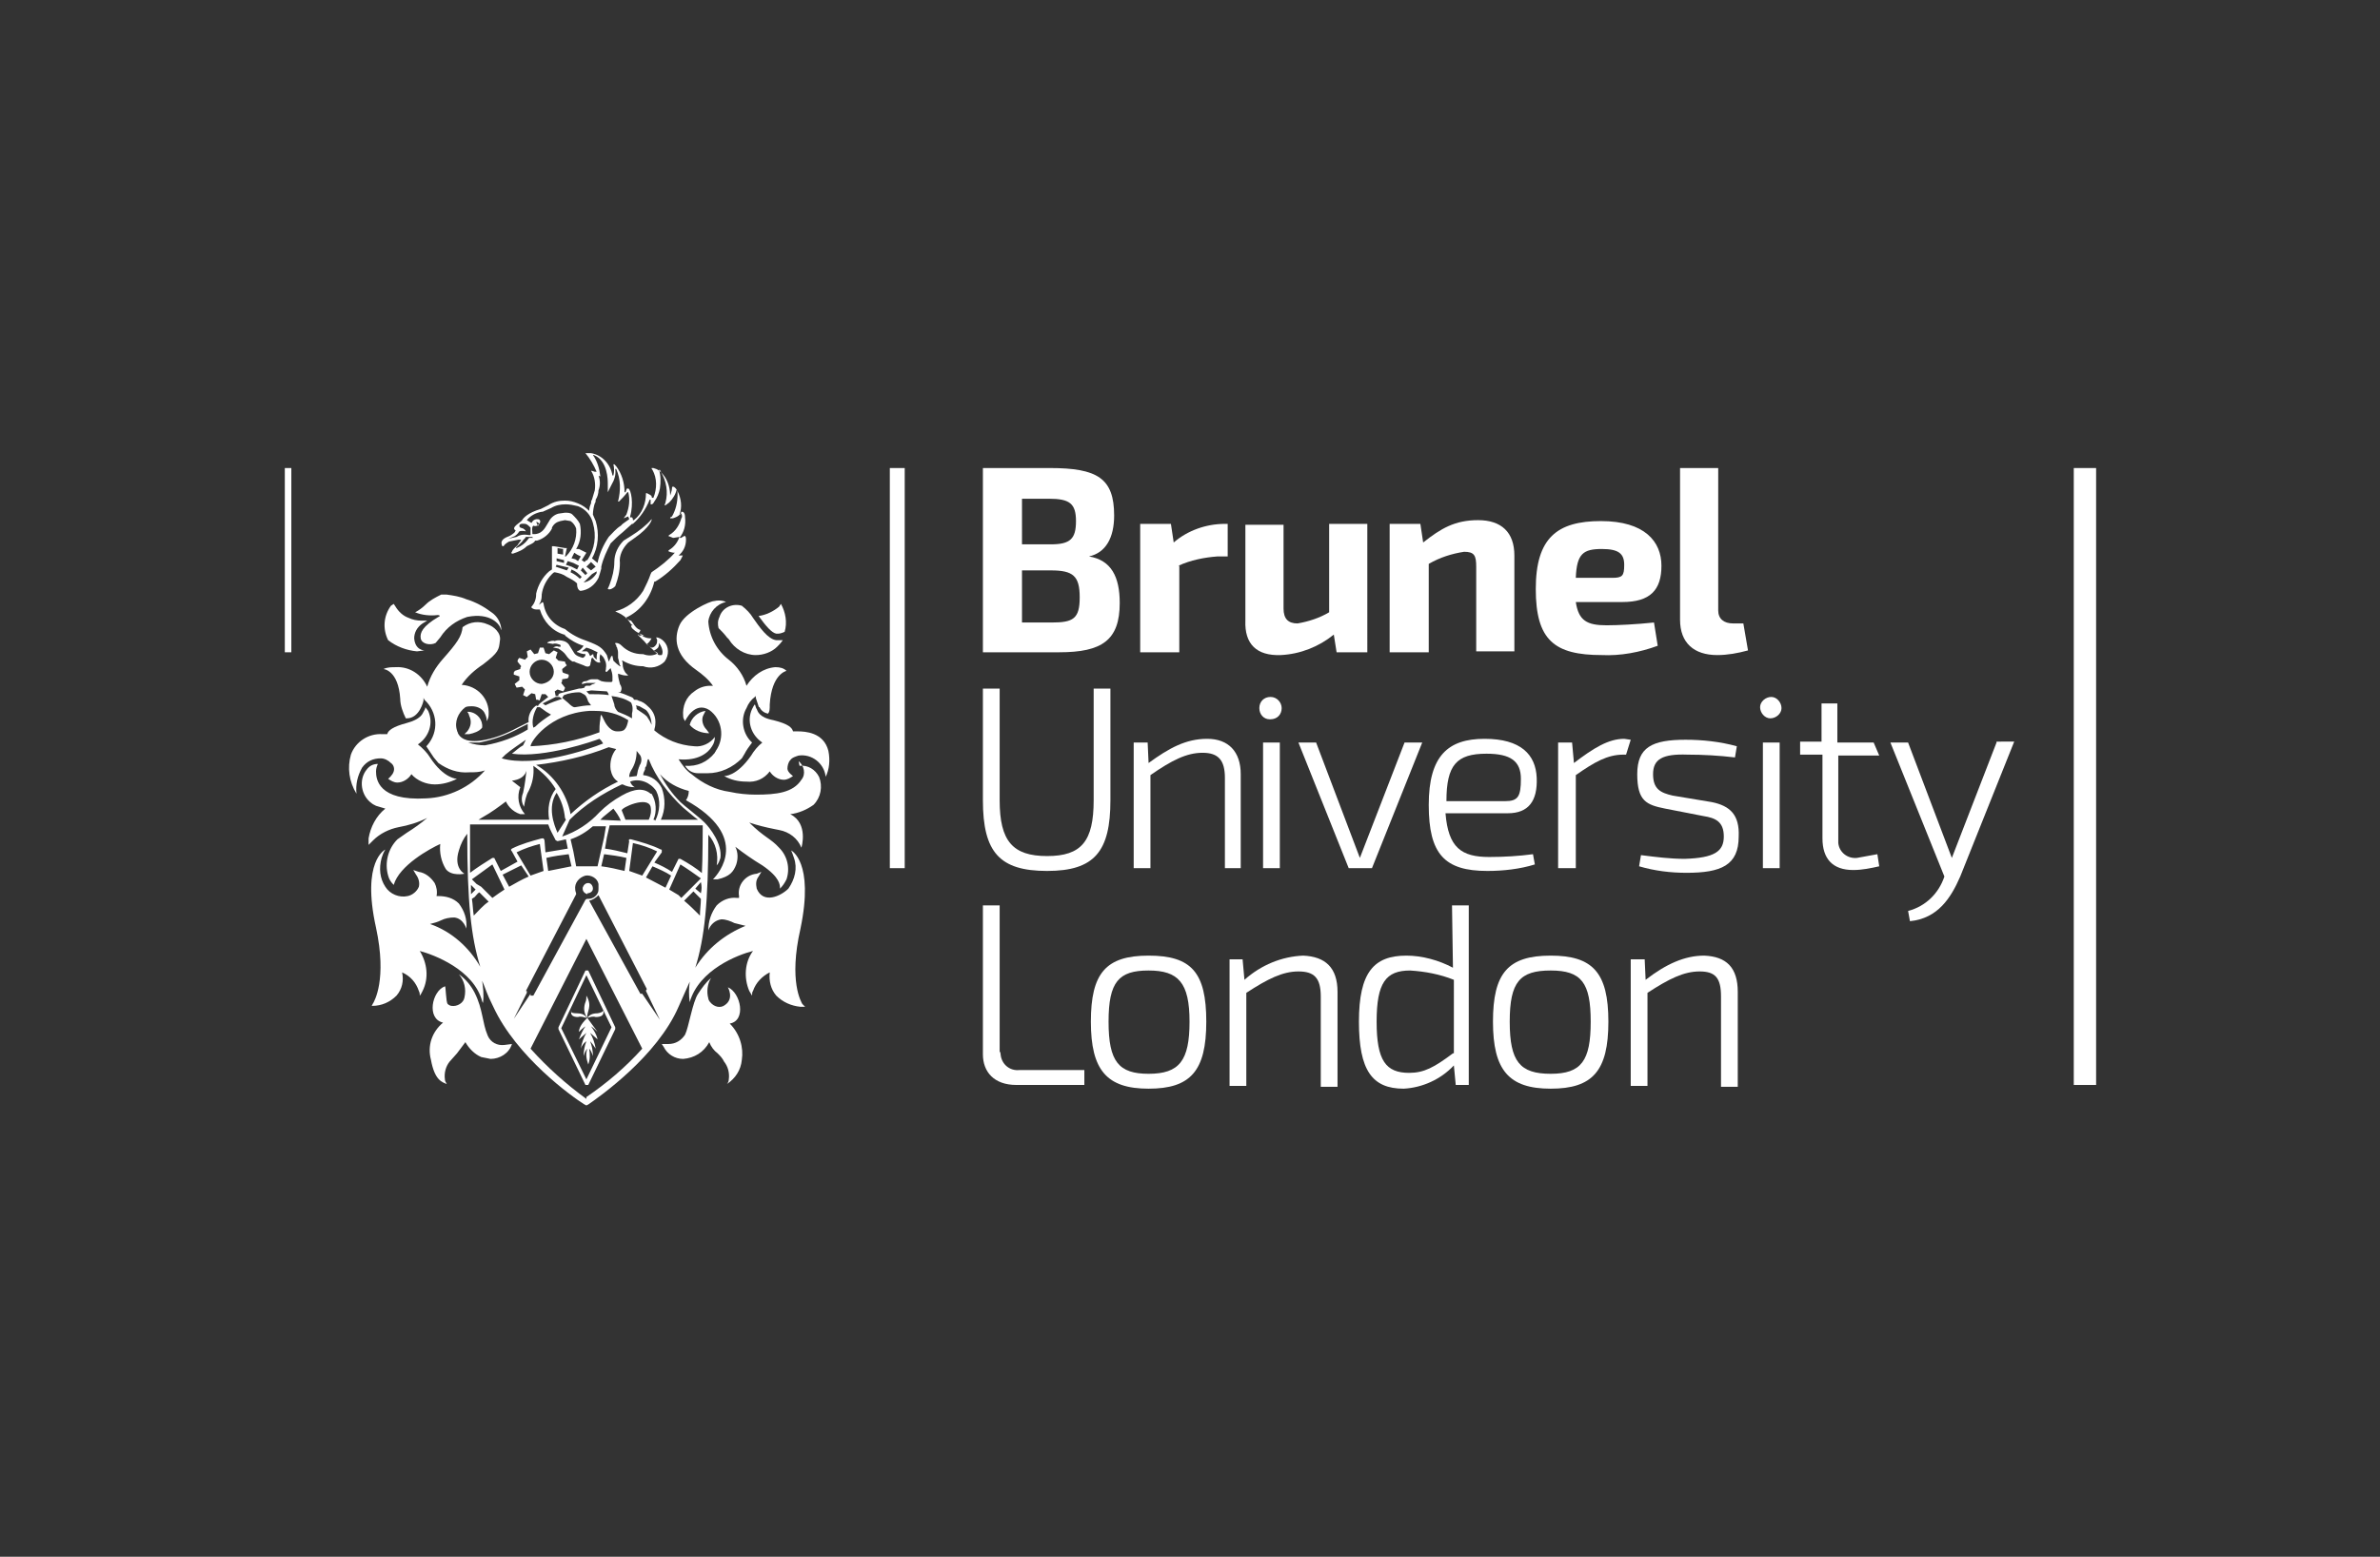 <svg xmlns="http://www.w3.org/2000/svg" xmlns:xlink="http://www.w3.org/1999/xlink" version="1.0" id="Layer_1" x="0px" y="0px" viewBox="0 0 255.7 167.3" style="enable-background:new 0 0 255.7 167.3;" xml:space="preserve"><rect x="0" y="0" width="255.7" height="167.3" fill="#333333" stroke="none"/> <style type="text/css"> .st0{fill:#ffffff;} .st1{fill:#ffffff;} </style> <rect x="222.8" y="50.3" class="st0" width="2.4" height="66.3" fill="#ffffff"></rect> <rect x="30.6" y="50.3" class="st0" width="0.7" height="19.8" fill="#ffffff"></rect> <rect x="95.6" y="50.3" class="st0" width="1.6" height="43" fill="#ffffff"></rect> <path class="st1" d="M66.1,63c0.3-0.8,0.5-1.6,0.5-2.5c-0.1-0.8,0.3-1.6,0.9-2.2l0.7-0.5c1.6-1.1,1.9-2,1.8-2 c-0.6,0.7-1.4,1.3-2.2,1.8l-0.8,0.5c-0.6,0.6-1,1.4-1,2.3c0,0.8-0.2,1.6-0.5,2.4c-0.1,0.3-0.2,0.4-0.2,0.5 C65.5,63.4,65.8,63.3,66.1,63" fill="#ffffff"></path> <path class="st1" d="M47,66.1c0.4,0,0.2,0.2,0.1,0.2c-1.7,1-2,1.7-1.9,2.3s1,0.8,1.6,0.5l0.5-0.6c0.7-1.1,1.7-1.8,2.9-2.2 c2.5-0.5,3.5,0.8,3.6,1.3s0.2-1-1-1.8c-0.8-0.6-1.7-1.1-2.7-1.4c-0.7-0.3-1.4-0.4-2.1-0.5h-0.6c-0.6,0.3-1.2,0.6-1.7,1.1 c-0.3,0.3-0.7,0.6-1.1,0.8C45.3,66.1,46.2,66.2,47,66.1" fill="#ffffff"></path> <path class="st1" d="M44.8,70l0.8-0.1c0,0-1,0-1.1-1.3c0-0.6,0.3-1.2,0.9-1.6l0.5-0.3h-0.6c-0.5,0-1-0.1-1.4-0.3 c-0.6-0.2-1.1-0.7-1.4-1.2l-0.2-0.3L42,65.1c-0.8,1.1-0.9,2.5-0.3,3.7C42.6,69.5,43.7,69.9,44.8,70" fill="#ffffff"></path> <path class="st1" d="M40.9,81.5c0.4,0,0.8,0.2,1.1,0.5c0.3,0.2,0.4,0.6,0.3,0.9c-0.1,0.4-0.6,0.8-0.6,0.8c0.3,0.2,0.6,0.4,1,0.4 c0.6,0,1.2-0.4,1.5-0.9c0.6,0.7,1.6,1.1,2.5,1.1c0.8,0,1.6-0.2,2.4-0.6c0,0-1.4,0-2.9-2.3c-0.3-0.5-0.8-1-1.3-1.4 c1.2-0.8,1.7-2.3,1.1-3.6L45.7,76c0,0.2-0.1,0.3-0.2,0.5c-0.1,0.2-0.3,0.8-1.8,1.2s-2,0.8-2.1,1.2h-0.5c-1.5-0.1-2.9,0.8-3.4,2.2 c-0.4,1.4-0.2,2.9,0.6,4.2c-0.1-1,0.1-1.9,0.6-2.8C39.4,81.8,40.1,81.5,40.9,81.5" fill="#ffffff"></path> <path class="st1" d="M73,67.2c-0.6,1.4-0.5,3.2,1.8,4.8c0.7,0.5,1.3,1,1.8,1.7h-0.3c-0.6,0-1.2,0.2-1.7,0.6 c-0.9,0.6-1.3,1.6-1.2,2.7c0,0.2,0.1,0.3,0.2,0.5c0,0,1-2.2,2.6-1.2c1.4,1,1.7,3,0.7,4.4c0,0.1-0.1,0.1-0.1,0.2 c-0.8,1-1.9,1.5-3.2,1.4c0.3,0.5,0.8,0.8,1.4,0.8h1c1.4,0,2.7-0.6,3.7-1.6l0.3-0.5c0.2-0.4,0.5-0.8,0.8-1.2c-1-0.9-1.3-2.5-0.6-3.7 c0.2-0.5,0.5-0.9,0.9-1.2l0.1-0.1v0.2c0.1,0.3,0.2,0.6,0.3,0.9c0,0,0,0.1,0.1,0.1c0.2,0.4,0.5,0.6,0.9,0.7c0.2-0.2,0.2-0.5,0.2-1 c0.2-3.3,1.8-3.6,1.8-3.6c-0.3-0.3-0.7-0.4-1.2-0.4c-1.3,0.1-2.4,0.9-3.1,2c-0.3-1.1-1-2.1-1.9-2.8c-1.3-1-2.1-2.5-2.2-4.1 c0.1-1,0.9-1.9,1.9-2.1c-0.4-0.2-0.9-0.2-1.3-0.1C76.3,64.6,73.6,65.8,73,67.2" fill="#ffffff"></path> <path class="st1" d="M77.2,67.5c0.3,0.3,0.6,0.6,0.9,1l0.2,0.2c0.6,1,1.7,1.7,2.9,1.7l0,0c0.8,0,1.7-0.3,2.3-0.9 c0.2-0.2,0.4-0.4,0.6-0.7h-0.7c-0.9-0.1-1.8-1.4-2.5-2.4c-0.3-0.5-0.7-0.9-1.2-1.3c-1-0.3-2.1,0.2-2.4,1.2 C77.1,66.7,77.1,67.1,77.2,67.5" fill="#ffffff"></path> <path class="st1" d="M83.4,68.1h0.2c0.2,0,0.5-0.1,0.7-0.2c0.3-1,0.1-2.1-0.4-3l-0.2,0.3c-0.6,0.5-1.4,0.9-2.2,1 C82.3,67.3,82.9,68,83.4,68.1" fill="#ffffff"></path> <path class="st1" d="M75.8,76.4c-0.8,0.1-1.5,0.7-1.7,1.5c0.5,0.6,1.3,0.9,2.1,0.9l-0.3-0.4c-0.4-0.4-0.6-1.1-0.3-1.6L75.8,76.4" fill="#ffffff"></path> <path class="st1" d="M85.8,81.8c0.6,0.5,0.8,1.4,0.3,2c-0.9,1.4-2.7,1.6-4.9,1.6c-0.9,0-1.9-0.1-2.8-0.3c-1.5-0.2-2.9-0.9-4.1-1.9 c-0.6-0.4-1-1-1.4-1.6c2.1,0.2,3.2-0.7,3.6-1.4c0.2-0.3,0.3-0.6,0.3-1c-0.5,0.7-1.4,1.1-2.2,1c-1.6-0.1-3.1-0.7-4.3-1.7 c0-0.2,0.1-0.4,0.1-0.6c0.1-0.8-0.2-1.5-0.8-2c-0.3-0.3-0.6-0.5-1-0.6c-0.1-0.1-0.3-0.1-0.5-0.1c0,0,0-0.2-0.3-0.3 c-0.5-0.2-0.9-0.4-1.4-0.5h0.1c0.1,0,0.2,0,0.2-0.1c0.1-0.2,0.1-0.4,0-0.6c0-0.1-0.1-0.1-0.1-0.2c-0.1-0.4-0.2-0.7-0.2-1.1 c0.3,0.1,0.6,0.2,0.9,0.2h0.2l-0.3-0.3l0,0c-0.2-0.3-0.3-0.6-0.3-0.9c0-0.1,0-0.3-0.1-0.4h0.1c0.7,0.4,1.4,0.6,2.2,0.6 c0.8,0.3,1.7,0.1,2.3-0.5c0.5-0.7,0.5-1.6-0.1-2.2c-0.2-0.2-0.5-0.4-0.8-0.4l0,0c0,0.1,0.1,0.2,0.1,0.3c0,0.2,0,0.4-0.2,0.6 c-0.1,0.1-0.2,0.2-0.4,0.2c-0.1,0-0.1-0.1-0.2-0.1l-0.3-0.3l0,0c0.2-0.1,0.4-0.4,0.5-0.6h-0.1c-0.5,0-0.9-0.2-1.3-0.6l0,0 c0.1,0,0.2-0.2,0.2-0.3l0,0c-0.5-0.1-0.8-0.8-1-1h-0.1l-0.2-0.1l-0.3-0.2l0,0c1.6-0.7,2.7-2.2,3.1-3.9h0.1c1-0.6,1.9-1.4,2.7-2.3 c0.4-0.7,0.2-0.5,0.2-0.5h-0.4c0.5-0.4,0.8-1,0.8-1.7c0-0.1,0-0.3-0.1-0.4h-0.1c-0.1,0.1-0.2,0.1-0.3,0.2H73 c0.5-0.6,0.7-1.4,0.6-2.2c0-0.5-0.2-0.6-0.3-0.6h-0.1l-0.1,0.3H73c0.3-0.8,0.2-1.7-0.2-2.5c-0.1-0.2-0.3-0.5-0.5-0.5 c0,0-0.1,0-0.1,0.1c0,0.4-0.2,0.8-0.3,1.2H72c0.1-2.2-1.2-3.1-1.5-3.2l-0.3-0.1H70c0,0,0,0.1,0.1,0.2c0.5,0.9,0.5,2,0.1,3h-0.1 c-0.1,0-0.1-0.2-0.1-0.2c-0.1-0.1-0.3-0.2-0.5-0.3h-0.1c0,1.1-0.4,2.2-1.3,2.9h-0.1c0-0.1,0-0.2-0.1-0.3h-0.2v-0.1 c0.4-1.4,0.1-2.9-0.2-3h-0.1c-0.1,0-0.1,0.2-0.2,0.4h-0.1c0-1-0.3-2-0.9-2.8L66,49.9h-0.1c0.1,0.4,0.1,0.8,0,1.2h-0.1 c-0.2-1.2-1.1-2.2-2.3-2.4h-0.6c0.5,0.6,0.9,1.3,1.2,2h-0.2l-0.3-0.1h-0.1c0.4,0.6,0.5,1.4,0.4,2.1c-0.1,0.3-0.2,0.7-0.3,1 c-0.1,0.1-0.1,0.3-0.1,0.4c-0.1,0.2-0.2,0.5-0.2,0.8h0c-0.3-0.3-0.7-0.6-1.2-0.8c-0.5-0.2-0.9-0.3-1.4-0.3c-0.6,0-1.2,0.1-1.8,0.5 l-0.8,0.4c-1.4,0.4-1.9,1-2,1.2c-0.1,0.2-1.3,0.8-0.7,1.1l-0.1,0.2c-0.2,0.2-0.5,0.4-0.8,0.5c-0.5,0.2-0.7,0.5-0.6,0.8 c0,0.2,0.1,0.2,0.2,0.2c0.1-0.2,0.4-0.4,0.6-0.5l1-0.2H56c-0.1,0.2-0.3,0.4-0.4,0.6c-0.2,0.2-0.5,0.4-0.6,0.7 c-0.1,0.1-0.1,0.2,0.1,0.2h0c0.6-0.2,1.1-0.4,1.5-0.8l0.4-0.2c0.2-0.1,0.4-0.2,0.5-0.4h0.2c0.7-0.2,1.3-0.7,1.6-1.3v-0.1 c0.2-0.4,0.5-0.6,0.9-0.7l0.5-0.1l0.6,0.1c0.3,0.2,0.5,0.5,0.6,0.8c0.1,1.1-0.3,2.2-1.1,3h-0.1l0.2-0.9h-0.2l-1.2-0.2h-0.2v2.5 L59,61.4c-0.7,0.6-1.2,1.5-1.4,2.4l0,0v0.1c0,0.5-0.2,1-0.5,1.3v0.1c0.1,0.1,0.3,0.2,0.5,0.2H58c0.4,1.3,1.3,2.3,2.6,2.7h0.1v0.1 c0.6,0.5,1.3,0.9,2,1.1c-0.2,0.3-0.4,0.5-0.7,0.6c0,0.1,0,0.1,0.1,0.1c0.2,0.1,0.5,0.2,0.8,0.2c0,0,0,0,0,0.1c0,0.1-0.2,0.3-0.3,0.3 c-0.3-0.1-0.7-0.2-0.9-0.5l-0.5-0.8c-0.1-0.2-0.3-0.4-0.6-0.5c-0.7-0.2-1,0-1,0c-0.2-0.1-0.5,0-0.7,0.1c-0.1,0-0.1,0.1-0.1,0.1 l0.6,0.1c0.3-0.1,0.5,0,0.8,0.1c0,0.1,0.1,0.2,0,0.2H60c-0.2-0.1-0.4,0-0.6,0.1h0.1l0.5,0.1c0.3,0.2,0.6,0.4,0.8,0.7 c0.2,0.3,0.4,0.5,0.7,0.7h0.2l0.2,0.1l0.8,0.3c0.2,0.1,0.4,0.2,0.6,0.1s0.1-0.4,0.2-0.5c0-0.1,0-0.3,0.1-0.4h0.1 c0,0,0.3,0.6,0.8,0.5c-0.1-0.3-0.1-0.6,0-0.9l0.3,0.3c0.2,0.3,0.4,0.7,0.3,1.2l0,0v0.1c0,0.1-0.1,0.2,0,0.3h0.1l0.2-0.2l0,0l0.2-0.2 c0.1,0.3,0.2,0.6,0.2,0.9c0,0.2,0,0.3,0,0.5l-0.1,0.1c-0.4,0-0.7,0-1.1-0.1l-0.4-0.2h-0.6c-0.2,0-0.4,0.1-0.6,0.2h0 c-0.5,0-0.5,0.3-0.5,0.3h0.1l0.4-0.1h1l-0.2,0.1c-0.1,0-0.3,0.1-0.4,0.2h-0.4c-0.1,0-0.2,0.1-0.2,0.2C62.5,74,62.4,74,62.2,74 l-2,0.5c-0.3,0.1-0.2,0.3-0.2,0.3h-0.3l-0.1-0.5l0.3-0.2l0.6,0.2c0.1-0.1,0.2-0.3,0.2-0.4l-0.4-0.5c0.1-0.1,0.1-0.3,0.1-0.4l0.6-0.1 c0-0.1,0.1-0.1,0.1-0.2v-0.2l-0.6-0.2c-0.1-0.1-0.1-0.3-0.1-0.4l0.5-0.4c-0.1-0.1-0.2-0.3-0.2-0.4L60,71l-0.3-0.3l0.2-0.6l-0.4-0.2 L59,70.3l-0.4-0.1l-0.2-0.6H58l-0.2,0.6l-0.4,0.1L57,69.8l-0.4,0.2l0.1,0.6l-0.3,0.3l-0.6-0.2c-0.1,0.1-0.2,0.2-0.2,0.4l0.4,0.5 c-0.1,0.1-0.1,0.2-0.1,0.3l-0.6,0.2c0,0.1-0.1,0.1-0.1,0.2v0.2l0.6,0.2c0,0.1,0,0.3,0,0.4l-0.5,0.4l0.2,0.4l0.6-0.1 c0.1,0.1,0.2,0.2,0.3,0.3l-0.2,0.6l0.4,0.2l0.5-0.4l0.4,0.1l0.1,0.6h0.2c0.1,0.1,0.2,0.1,0.2,0l0.2-0.6h0.4l0.3,0.3L58,75.6 c-0.1,0.1-0.2,0.2-0.2,0.3c-0.1-0.1-0.2-0.1-0.3,0c-0.5,0.4-0.8,1.1-0.7,1.7l-1.2,0.6c-1.3,0.7-2.6,1.2-4,1.4 c-1.7,0.2-2.2-0.4-2.4-0.8c0-0.1-0.1-0.2-0.1-0.3c-0.3-0.9,0.1-1.9,0.9-2.5c0.2-0.1,0.5-0.1,0.7-0.1c0.6,0,1.2,0.3,1.4,0.8 c0.1,0.2,0.2,0.5,0.2,0.8c0.1-0.2,0.2-0.4,0.2-0.7c0.1-1.7-1.2-3.1-2.9-3.2c0,0,0,0,0,0c0.6-0.9,1.4-1.6,2.3-2.2 c1.7-1.3,1.7-1.6,1.8-2.5c0.2-0.9-0.7-1.6-1.3-1.8c-0.9-0.4-1.9-0.3-2.7,0.3c-0.1,1-0.6,1.7-2.1,3.4c-0.8,0.9-1.4,1.9-1.7,3 c-0.6-1.3-1.9-2.2-3.4-2.1c-0.4,0-0.9,0-1.3,0.2c0,0,1.6,0.1,1.8,3.2c0,0.7,0.3,1.5,0.6,2.1h0.1c1.4,0,1.8-1.9,1.8-1.9V75l0.1,0.2 c1.4,1.3,1.6,3.4,0.3,4.9c0,0,0,0,0,0l-0.1,0.1l0.8,1.2l0.5,0.6c1,0.7,2.1,1.1,3.3,1c0.6,0,1.1,0,1.7-0.2c-1.6,1.8-3.9,2.9-6.3,3 c-5.2,0.3-5.4-2.1-5.4-2.9c0-0.3,0.1-0.6,0.2-0.8c-0.5,0-0.9,0.2-1.2,0.6c-0.9,1.1-0.6,2.8,0.5,3.6c0,0,0,0,0,0 c0.1,0.1,0.3,0.2,0.5,0.3l1,0.3c-1,0.8-1.6,2-1.8,3.2v0.7l0.5-0.5c0.7-0.7,1.7-1.2,2.7-1.4c1.1-0.2,2.1-0.5,3.1-1 c-0.7,0.6-1.4,1.1-2.2,1.6l-1,0.7l0,0c-1,1-1.4,2.5-1,3.9c0.1,0.4,0.3,0.7,0.6,1c0.6-2.1,3.9-3.9,5-4.4c-0.1,0.9,0.1,1.9,0.6,2.7 c0.6,0.8,2,0.5,2,0.5s-1.2-0.6-0.6-2.5c0.2-0.7,0.5-1.3,0.9-1.8c0,7.3,0.4,11.1,1.4,14.3c-1.2-2.1-3.1-3.8-5.4-4.6 c0.4-0.1,0.8-0.2,1.2-0.4c0.4-0.2,0.9-0.3,1.4-0.3c1,0.1,1.3,1.2,1.3,1.2c0.1-1-0.2-1.9-0.8-2.7c-0.6-0.6-1.4-0.8-2.2-0.8h-0.2 c0.1-0.5,0-1-0.2-1.4c-0.4-0.6-1-1.1-1.7-1.2l-0.6-0.2l0.3,0.5c0.3,0.4,0.4,0.9,0.3,1.3c-0.2,0.5-0.7,0.9-1.2,1 c-0.9,0.2-1.9-0.2-2.4-1c-0.6-0.9-0.7-2-0.4-3.1c0.1-0.3,0.2-0.6,0.4-0.9c0,0-2.6,1.2-1,8.4c1.2,5.6-0.2,7.9-0.3,8.1 c-0.1,0.1-0.1,0.3-0.2,0.3H40c1,0,1.9-0.4,2.6-1.1c0.6-0.7,0.8-1.6,0.6-2.5c0.9,0.4,1.5,1.1,1.8,2c0.1,0.2,0.1,0.3,0.1,0.5 c0.1-0.1,0.2-0.3,0.3-0.5c0.7-1.4,0.5-3-0.3-4.3c1.5,0.4,5.8,2,6.7,5.4c0,0,0.1,0.3,0.1,0.1c0.1-0.8,0-1.6-0.1-2.3 c0.4,0.9,0.4,1.2,1.2,2.8c2.5,5.4,8.5,9.7,9.8,10.5l0.2,0.1l0.2-0.1c1.3-0.9,7.4-5.2,9.7-10.5c0.4-0.9,0.8-1.8,1.2-2.7 c-0.1,0.7-0.1,1.5,0,2.2c0,0.2,0,0,0,0c1-3.5,5.2-5.1,6.8-5.5c-0.9,1.2-1,2.9-0.4,4.3c0.1,0.2,0.2,0.3,0.3,0.5c0-0.2,0-0.4,0.1-0.5 c0.3-0.9,1-1.6,1.8-2c-0.1,0.9,0.1,1.8,0.7,2.5c0.7,0.7,1.6,1.1,2.6,1.2h0.5l-0.3-0.3c-0.1-0.2-1.5-2.4-0.2-8.1c1.5-7.2-1-8.4-1-8.4 c0.1,0.2,0.2,0.5,0.3,0.8c0.4,1.1,0.1,2.3-0.6,3.3c-0.8,0.8-2.7,1.7-3.4,0c-0.1-0.5-0.1-0.9,0.2-1.3l0.3-0.5l-0.5,0.2 c-1.2,0.1-2.1,1.2-1.9,2.4c0,0.1,0,0.1,0,0.2h-0.2c-0.8-0.1-1.6,0.2-2.2,0.8c-0.6,0.8-0.9,1.7-0.9,2.7c0.2-0.6,0.7-1.1,1.4-1.2 c0.5,0,1,0.2,1.4,0.4l1.2,0.3c-2.2,0.9-4.1,2.4-5.4,4.5c1-3.2,1.4-7,1.4-14.3c0.8,0.9,1.1,2.1,0.9,3.3c0.2-0.2,0.3-0.5,0.4-0.8 c0.2-1.5-1.1-3.2-1.7-3.8c-0.6-0.6-2.3-1.9-2.6-2.2c-0.9-0.9-1.6-1.9-2.2-3c0.8,0.9,1.9,1.5,3.1,1.8c0,0.4-0.1,0.7-0.3,1 c7,3.9,3.5,7.9,2.9,8.5h0.5c1.3-0.3,1.7-0.8,2-1.6c0.2-0.6,0.2-1.3-0.1-1.9c0.9,0.7,1.9,1.4,2.9,2c1.9,1.3,1.9,2.1,1.9,2.5 c0.3-0.3,0.5-0.6,0.7-1c0.4-1.2,0.1-2.5-0.8-3.4c-0.9-1-1.6-1.1-3.2-2.7c0.9,0.3,1.7,0.5,2.7,0.7l0.5,0.1c1.1,0.2,2,0.9,2.4,1.9 c0,0,0.8-2.6-1.2-3.6c0.9-0.1,1.8-0.5,2.5-1c0.8-0.8,1-2,0.6-3c-0.4-0.8-1.2-1.3-2.1-1.2 M68.7,82.3c0,0.1-0.1,0.2-0.1,0.3 c-0.1,0.2-0.1,0.5-0.2,0.8l-0.8,0.1c0-0.3,0.1-0.5,0.2-0.7c0.4-0.6,0.6-1.3,0.6-2.1l0.4,0.5C69,81.6,68.9,82,68.7,82.3 M64.9,90 l-0.7,3.1h-2.3l-0.3-1.6l0,0l-0.3-1.3c0.9-0.3,1.7-0.8,2.4-1.4h1.4L64.9,90z M64.9,91.8c0.8,0.1,1.6,0.2,2.4,0.4l-0.2,1.4 c-0.8-0.2-1.7-0.4-2.5-0.5L64.9,91.8z M61.4,93.1l-2.5,0.5l-0.2-1.4c0.8-0.2,1.6-0.3,2.4-0.4L61.4,93.1z M64.4,88.1h0.1l0.3-0.3 l1.1-0.9c0.3,0.4,0.6,0.8,0.8,1.3L64.4,88.1z M69.7,88.1h-2.5c-0.1-0.3-0.3-0.7-0.4-1s2.8-1.6,3.1-0.4C70,87.2,69.9,87.7,69.7,88.1 M70.3,88.1h-0.1c0.4-0.9,0.3-2-0.2-2.8h-0.1c-0.7-0.6-1.7-0.6-3.1,0.2c-0.9,0.5-1.7,1.1-2.4,1.8c-1.1,1.2-2.5,2.1-4,2.6l0.8-1.8 l0,0c1.6-1.6,3.5-2.8,5.6-3.8h0.1c0.4,0.2,0.8,0.3,1.3,0.3c-0.2-0.1-0.4-0.3-0.5-0.6c1-0.4,2.2,0.1,2.8,1c0.5,1,0.4,2.2-0.1,3.2 M67.1,78.4c-0.2,0.2-0.5,0.2-0.8,0.2c-0.9,0-1.4-1.2-1.4-1.2l-0.3-0.6c-0.1,0.2-0.1,0.3-0.1,0.5c-0.1,0.5-0.1,1-0.1,1.4 c-2.4,0.9-4.9,1.4-7.4,1.5c0-0.5,2-3.5,6.3-3.8h0.6c1.3,0,2.5,0.3,3.6,1C67.4,77.9,67.3,78.2,67.1,78.4 M53.9,81.5l0.4-0.4 c0.7-0.6,1.5-1.1,2.2-1.6l-0.3,0.6c-0.4,0.2-0.8,0.6-1.2,0.9c3.5,0.5,8.9-1.4,9.4-1.6l0.2,0.2l0.2,0.3 C63.1,80.6,57.4,82.5,53.9,81.5 M65.4,80.3l0.8,0.2c-0.5,0.6-0.7,1.4-0.6,2.2c0.1,0.5,0.3,1,0.8,1.3c-1.9,0.9-3.6,2.1-5.1,3.5 c-0.4-2.2-1.8-4.2-3.7-5.3C60.2,81.9,62.9,81.3,65.4,80.3 M60.8,88.1l-0.9,1.4c-0.4-0.9-1.1-2.8-0.1-4.3c0.5,0.8,0.8,1.7,0.9,2.7 M68.7,75.9l0.7,0.4c0.4,0.4,0.6,1,0.6,1.6c-0.1-0.3-0.3-0.6-0.5-0.9c-0.3-0.3-0.7-0.5-1.1-0.8c0-0.1,0-0.3-0.1-0.4L68.7,75.9 M67.8,75.5c0.2,0.4,0.2,0.8,0.1,1.2v0.5c-0.5-0.3-1-0.5-1.5-0.7l0,0c-0.2-0.2-0.4-0.5-0.4-0.8c-0.1-0.3-0.2-0.6-0.3-0.9 C66.5,74.9,67.2,75.1,67.8,75.5 M70.2,69.9c0.2,0,0.4-0.2,0.5-0.3c0.1-0.2,0.1-0.3,0.1-0.5c0,0,0.6,0.8,0.3,1.3h-0.3 C70.7,70.4,70.4,70,70.2,69.9L70.2,69.9z M63.9,54.1c0.1-0.1,0.1-0.3,0.1-0.4c0.2-0.3,0.3-0.7,0.3-1c0.2-0.5,0.2-1.1,0-1.6h-0.1 l0.3,0.1c-0.1-0.8-0.3-1.6-0.8-2.3h0.1c1.5,0.6,1.5,2.7,1.5,3.1v0.9l0.4-0.8c0.3-0.5,0.5-1.1,0.4-1.7h0.1c0.5,1.1,0.5,2.3,0.2,3.5 h0.1c0.3-0.3,0.6-0.6,0.9-1h0.1c0.2,0.8,0.1,1.6-0.2,2.4L67,55.7l0.5-0.2l0,0c0,0.1,0.1,0.2,0.1,0.3l0,0l-0.7,0.5l-0.2,0.2 c-0.5,0.3-0.9,0.8-1.3,1.2c-0.6,0.9-1,1.8-1.2,2.8l0,0L63.6,60c0.7-1.2,0.8-2.7,0.4-4c-0.1-0.2-0.2-0.5-0.3-0.7l0,0 C63.7,54.9,63.8,54.4,63.9,54.1 M63.1,61.6l-0.2,0.2l-0.5-0.5l0.2-0.3L63.1,61.6 M63,60.9l0.5-0.5l0.5,0.5l-0.5,0.4L63,60.9 M62.5,62l-0.2,0.2c-0.3-0.3-0.6-0.5-1-0.7l0.1-0.3C61.9,61.4,62.2,61.7,62.5,62 M63.6,61.7l0.5-0.3c0,0.1,0,0.2,0,0.2 c-0.3,0.5-0.8,0.9-1.4,1h0L63.6,61.7z M55.5,57.7l-0.9,0.2l0.5-0.2c0.3-0.1,0.5-0.3,0.7-0.6c0.3-0.1,0.7,0,0.7,0s-0.1-0.2-0.3-0.3 l-0.3-0.1c-0.1-0.1-0.1-0.1-0.1-0.2c0-0.3,0.6-0.2,0.6-0.2c0.2,0,0.4,0.2,0.6,0.4v0.2c0,0.2,0,0.4,0,0.6h-0.2 C56.2,57.4,55.8,57.5,55.5,57.7 M56.9,57.8c-0.1,0-0.2,0.2-0.2,0.2c-0.3,0.4-0.7,0.7-1.2,0.9c-0.2,0,0.1-0.2,0.4-0.5l0.2-0.2 c0.1-0.2,0.3-0.3,0.4-0.5h0.7c0,0,0,0.1,0.1,0.1h-0.3 M62.3,56.3c-0.2-0.4-0.5-0.7-0.8-1c-0.2-0.2-0.5-0.2-0.8-0.2L60,55.2 c-0.4,0.1-0.8,0.4-1,0.8c-0.4,0.6-0.6,1.3-1.5,1.4h-0.3c0-0.2-0.1-0.8,0.1-0.9c0.3,0.1,0.5,0,0.7-0.3c0,0,0,0,0,0l0,0 c0.1-0.2,0-0.4-0.2-0.4c-0.1,0-0.1,0-0.2,0c-0.4,0.1-0.4,0.3-0.5,0.4h0l-0.5-0.3c0.4-0.5,1-0.8,1.6-0.9h0.1l0.9-0.4 c0.5-0.3,1-0.4,1.6-0.4c0.4,0,0.9,0.1,1.3,0.2c0.8,0.3,1.4,1,1.6,1.8c0.4,1.4,0.2,2.8-0.6,4h-0.1l-0.2,0.2l-0.3-0.2l0.5-0.8 l-0.2-0.1l-0.6-0.3L61.9,59C62.4,58.2,62.5,57.2,62.3,56.3 M57.6,56.1L57.6,56.1c0.3,0,0.3,0.2,0.3,0.3s-0.1,0.1-0.2,0.1l0,0 C57.8,56.4,57.7,56.3,57.6,56.1 M61.7,59.4l0.3,0.2l0.4,0.2l-0.3,0.5l-0.3-0.2L61.4,60L61.7,59.4z M61,60.3l0.6,0.2l0.6,0.3L62,61.2 l-0.6-0.3l-0.6-0.2L61,60.3z M60.5,59v0.6l-0.6-0.1v-0.6L60.5,59 M59.8,60l0.8,0.2v0.3l-0.8-0.2L59.8,60z M59.8,60.7l1.3,0.3 l-0.2,0.3l-1.2-0.4L59.8,60.7z M64.1,70.9l-0.3-0.3c-0.1-0.2,0-0.3-0.1-0.3h0l-0.3,0.2C63.3,70.3,63.2,70,63,70h-0.5l0.5-0.4 c0.4,0.1,0.8,0.3,1.2,0.5c-0.1,0.2-0.1,0.5-0.1,0.7 M65.5,71.4L65.5,71.4c-0.1-0.3-0.2-0.7-0.3-1c-0.5-0.8-0.8-1-2.1-1.5 c-0.9-0.3-1.7-0.7-2.4-1.3c-1.2-0.4-2.1-1.4-2.3-2.7c0-0.1-0.1-0.2-0.1-0.2h0L57.9,65h0c0.2-0.3,0.3-0.6,0.3-1l0,0v-0.1 c0.1-0.8,0.5-1.6,1.1-2.2l0,0c0.1-0.1,0.2-0.2,0.3-0.2c0.5,0.1,0.9,0.2,1.3,0.5c0.4,0.2,0.8,0.4,1.1,0.7c0,0.2,0,0.5,0.2,0.7 c0.1,0.1,0.1,0.1,0.2,0.1l0,0c0.8-0.1,1.5-0.6,1.9-1.4c0.1-0.3,0.2-0.6,0.3-1v-0.2c0.2-0.9,0.6-1.7,1-2.5c0.4-0.4,0.8-0.8,1.3-1.2 l1-0.9H68c0.8-0.7,1.4-1.6,1.8-2.6h0.1v-0.1c0,0.2,0,0.3,0,0.5v0.1h0.1c0.1,0,0.2-0.1,0.3-0.3c0.3-0.4,0.5-0.9,0.6-1.4 c0.1-0.7,0.1-1.4-0.1-2h0.1l0.1,0.2c0.6,1,0.8,2.2,0.5,3.3l0,0c0,0.1-0.1,0.2-0.1,0.3h0.1l0.4-0.3l0,0c0.4-0.4,0.7-0.9,0.8-1.4l0,0 c0.1,0.2,0.1,0.3,0.1,0.5c0,0.9-0.2,1.7-0.6,2.4C72,55.6,72,55.6,72,55.7h0.3c0.3-0.1,0.6-0.2,0.8-0.5h0.1c0.1,0.2,0.1,0.4,0,0.5 c-0.2,0.7-0.6,1.4-1.3,1.8c-0.1,0.1-0.1,0.1-0.1,0.1c0.2,0.1,0.3,0.1,0.5,0.2h0.1l0.6-0.1l0,0c-0.2,0.6-0.6,1.1-1.1,1.4l-0.1,0.1 c0,0.1,0.5,0.2,0.6,0.2h0.1c-0.7,0.8-1.6,1.5-2.5,2.1l-0.1,0.2c-0.2,0.6-0.5,1.2-0.8,1.8c-0.7,1.1-1.8,1.9-3,2.2l0,0l0.2,0.1 c1.4,0.6,1.3,1.3,1.7,1.4l0,0c-0.1,0-0.2,0-0.2,0.1l0.1,0.2c0.1,0.1,0.1,0.1,0.1,0.1c0.3,0.3,0.7,0.5,1.2,0.7h-0.5 c0,0-0.1,0-0.1-0.1h-0.1l0.1,0.1l0.6,0.6c0.2,0.2,0.2,0.3,0.5,0.5c0.3,0.3,0.6,0.6,1,0.8l0,0c-0.5,0.3-1.1,0.3-1.6,0.1H69 c-0.8,0-1.6-0.3-2.2-0.9c-0.2-0.2-0.4-0.3-0.6-0.3h-0.1c0,0.1,0,0.2,0.1,0.2c0,0.1,0,0.2,0.1,0.3c0,0.1,0.1,0.3,0.1,0.5 c0,0.2,0,0.4,0,0.6c0.1,0.3,0.1,0.5,0.2,0.8l0.1,0.1h-0.1c-0.3-0.2-0.5-0.4-0.7-0.6l-0.1-0.5h-0.1c0,0-0.1,0.1-0.1,0.2 c-0.1,0.1-0.1,0.3-0.2,0.4 M63.5,74.2h0.1l1.6,0.1c0.1,0.1,0.2,0.3,0.2,0.4c-0.7-0.1-1.4-0.1-2.1-0.1l-0.3-0.3L63.5,74.2 M60.6,74.7 c0.5-0.2,1.1-0.3,1.6-0.3c0.2,0,0.3,0.1,0.5,0.2c0.2,0.1,0.3,0.2,0.5,0.8l0.3,0.4c-0.6,0-1.1,0.1-1.7,0.2h-0.1 c-0.1,0-0.3-0.1-0.7-0.5l-0.6-0.5C60.5,74.8,60.6,74.7,60.6,74.7 M58.2,73.5c-0.7,0-1.3-0.6-1.3-1.3c0-0.7,0.6-1.3,1.3-1.3 c0.7,0,1.3,0.6,1.3,1.3c0,0,0,0,0,0l0,0C59.5,72.9,58.9,73.4,58.2,73.5L58.2,73.5 M58.5,75.5l1.2-0.6h0.4l0.3,0.2 c-0.6,0.2-1.2,0.4-1.8,0.7l-0.3-0.2L58.5,75.5 M57.7,76H58l0.7,0.5l0.5,0.3c-0.6,0.4-1.2,0.8-1.7,1.3l-0.2,0.1 C57.1,77.5,57.3,76.7,57.7,76 M52.1,80.1c-0.6,0-1.2-0.1-1.8-0.3h1.2c1.5-0.3,2.9-0.8,4.2-1.5l1-0.5c0,0.2,0,0.4,0,0.6 C55.4,79.2,53.8,79.8,52.1,80.1 M54.2,85.7c0.2,0.8,0.8,1.5,1.7,1.8h0.5c-0.7-0.8-0.9-1.9-0.5-2.9l-0.9-0.7c1.7-0.2,1.6-1.4,1.6-1.4 c-0.1,0.9-0.2,1.8-0.4,2.7c-0.2,0.5-0.2,1,0.1,1.5l0,0c0.1-0.6,0.2-1.2,0.5-1.7c0.4-0.8,0.6-1.7,0.5-2.7c1,0.7,1.8,1.5,2.4,2.5 c-0.7,0.9-0.9,2.1-0.7,3.3h-7.6l0.5-0.3c0.9-0.5,1.7-1.1,2.5-1.7 M50.5,88.6h8.4c0.2,0.6,0.5,1.1,0.8,1.7l0.2,0.1l0,0l0.9-0.2l0.2,1 l-2.4,0.4l-0.1-1.3l-0.1-0.2h-0.2c-1.1,0.3-2.2,0.6-3.2,1.1l-0.1,0.1c0,0.1,0,0.1,0.1,0.2l0.6,1.1l-1.8,1l-0.6-1.2l-0.1-0.2h-0.2 c-0.8,0.5-1.6,1-2.4,1.6C50.5,92.4,50.5,90.6,50.5,88.6 M58.4,93.6L57,94.1l-1.5-2.5c0.8-0.4,1.7-0.7,2.5-0.9L58.4,93.6z M50.6,95.1 l0.3,0.3l0.2,0.2l-0.5,0.5C50.6,95.8,50.6,95.4,50.6,95.1 M50.9,98.4c-0.1-0.6-0.1-1.2-0.2-1.8l0.3-0.2c0.2-0.2,0.3-0.4,0.5-0.5l1,1 C51.9,97.3,51.4,97.9,50.9,98.4 M53.6,96l-0.7,0.5l-1.2-1.2l0,0L51.2,95l-0.5-0.5l2.2-1.6l1.3,2.7L53.6,96 M54,94l2-1l0.8,1.2 c-0.7,0.3-1.4,0.7-2.1,1.1L54,94z M57,106.8l-1.8,2.7l1.4-2.8c0-0.1,0-0.2,0-0.2h-0.1l5.4-10.4c0.1,0,0.1,0,0,0 c0-0.2-0.1-0.3-0.1-0.5c-0.1-0.7,0.4-1.3,1.1-1.5c0.6-0.1,1.3,0.3,1.4,0.9c0,0.2,0,0.4,0,0.5c0,0.2,0,0.3-0.1,0.5l0,0 c-0.2,0.4-0.6,0.6-1,0.6h-0.1c-0.1,0-0.2,0.1-0.2,0.1L57.3,107H57 M63,118.1c-2.2-1.6-4.2-3.4-6-5.4l6-11.8l6,11.8 c-1.8,2-3.8,3.7-6,5.2 M69,106.8h-0.2l-5.5-10c0.4-0.1,0.7-0.3,1-0.6l5.2,10.1l0,0c0,0-0.1,0.1-0.1,0.2l1.5,3.1L69,106.8z M67.6,93.6l0.4-3c0.9,0.2,1.8,0.5,2.6,0.9L69,94.1L67.6,93.6 M69.4,94.3l0.7-1.2c0.7,0.3,1.4,0.6,2,1l-0.6,1.3L69.4,94.3 M72.9,96.2l-1-0.6l1.2-2.7c0.8,0.5,1.5,1,2.2,1.5l-2.1,2.1L72.9,96.2z M75.2,98.4c-0.6-0.6-1.1-1.1-1.7-1.6l1-1l0.8,0.8 C75.3,97.2,75.2,97.8,75.2,98.4 M75.3,96l-0.6-0.5l0.6-0.7C75.4,95.2,75.4,95.6,75.3,96 M75.5,93.9c-0.7-0.6-1.5-1.1-2.4-1.6h-0.2 l-0.1,0.2l-0.6,1.2c-0.6-0.4-1.2-0.7-1.9-1l0.8-1.1v-0.2c0-0.1,0-0.1-0.1-0.1c0,0,0,0,0,0c-1-0.5-2.1-0.8-3.2-1.1h-0.2 c0,0.1-0.1,0.1,0,0.2l-0.2,1.3c-0.8-0.2-1.6-0.4-2.4-0.5l0.2-1.2l0.3-1.3h10c0,0,0,3.7-0.1,5.3 M73.4,86.8l1.2,1l0.4,0.3h-4 c0.5-1.1,0.5-2.3,0.1-3.4c-0.4-0.8-1.1-1.3-2-1.4c0-0.2,0.1-0.4,0.2-0.6c0-0.1,0-0.3,0.1-0.3c0.1-0.2,0.1-0.5,0.2-0.8h0.1 C70.5,83.6,71.8,85.3,73.4,86.8" fill="#ffffff"></path> <path class="st1" d="M89,80.7c-0.5-2-2.5-2.1-3.3-2.1h-0.5c-0.1-0.4-0.5-0.8-2.1-1.2c-1.6-0.3-1.7-1-1.8-1.2 c-0.1-0.1-0.1-0.3-0.2-0.5c-0.1,0.1-0.2,0.3-0.3,0.5c-0.6,1.3-0.1,2.8,1.1,3.6c-0.5,0.4-0.9,0.9-1.2,1.4c-1.6,2.3-2.9,2.2-2.9,2.2 c0.7,0.4,1.5,0.6,2.4,0.6c1,0.1,1.9-0.3,2.5-1.1c0.3,0.5,0.9,0.9,1.5,0.9l0,0c0.4,0,0.7-0.2,1-0.4c0,0-0.6-0.4-0.6-0.8 c0-0.3,0.1-0.7,0.3-0.9c0.2-0.3,0.6-0.4,0.9-0.5l0,0c1.4-0.2,2.7,0.8,2.9,2.2c0,0,0,0.1,0,0.1C89.1,82.7,89.2,81.7,89,80.7" fill="#ffffff"></path> <path class="st1" d="M78.4,110c1.8-0.3,1.2-3.3-0.2-3.9c0,0,0.7,1.2-0.3,1.9c-0.5,0.4-1.2,0.2-1.6-0.3c-0.1-0.1-0.2-0.3-0.2-0.4 c-0.2-0.7-0.1-1.6,0.3-2.2c-0.6,0.5-1,1.1-1.4,1.7c-0.6,0.9-1,3.6-1.4,4.4c-0.4,0.6-1,1-1.8,1h-0.7l0.2,0.3c0.4,0.8,1.2,1.3,2.1,1.3 c1.2-0.1,2.2-0.7,2.8-1.8c0.2,0.5,0.5,0.9,0.9,1.2c0.3,0.3,0.5,0.5,0.7,0.9c0.4,0.5,0.6,1.2,0.5,1.9c0,0.2-0.1,0.4-0.2,0.5 c0.9-0.6,1.5-1.5,1.6-2.6C79.9,112.6,79.5,111.1,78.4,110" fill="#ffffff"></path> <path class="st1" d="M54.2,112.3c-0.8,0.1-1.5-0.3-1.8-1c-0.6-1.4-0.5-2.8-1.4-4.6c-0.4-0.8-1-1.5-1.7-2c0.6,0.7,0.8,1.6,0.6,2.5 c-0.1,0.6-0.8,1-1.4,0.9c-0.1,0-0.3-0.1-0.4-0.2c-0.2-0.2-0.2-2-0.3-1.9c-1.4,0.5-2,3.5-0.2,3.9c-1.2,1-1.7,2.5-1.3,4 c0.4,2.2,1.2,2.4,1.7,2.6c-0.1-0.2-0.2-0.3-0.2-0.5c-0.1-0.7,0.1-1.4,0.5-1.9l0.8-0.9c0.3-0.4,0.6-0.8,0.9-1.2 c0.4,0.7,1,1.3,1.7,1.6l1,0.2c1,0,2-0.6,2.3-1.6L54.2,112.3" fill="#ffffff"></path> <path class="st1" d="M49.9,78.9h0.5c0.5-0.1,1.1-0.3,1.4-0.7c0.1-0.8-0.5-1.6-1.4-1.7c0,0,0,0,0,0c-0.1,0-0.2,0-0.2,0l0,0 c0.1,0.1,0.2,0.3,0.2,0.4c0.3,0.6,0.2,1.2-0.2,1.7L49.9,78.9z" fill="#ffffff"></path> <path class="st1" d="M62.1,109.3c0.3-0.1,0.6,0,0.9,0.1c0,0-0.1-0.5-1-0.5s-0.6-0.3-0.6-0.3S61.1,109.3,62.1,109.3" fill="#ffffff"></path> <path class="st1" d="M63.1,96c0.3,0,0.6-0.2,0.6-0.5c0-0.3-0.2-0.6-0.5-0.6c0,0,0,0,0,0c-0.3,0-0.5,0.2-0.6,0.5v0.1 c0,0.3,0.2,0.5,0.5,0.6H63.1" fill="#ffffff"></path> <path class="st1" d="M62.9,104.3l-2.9,6.1v0.2l2.9,6h0.3l2.9-6c0,0,0-0.1,0-0.2c0,0,0,0,0,0l0,0l-2.9-6.1L62.9,104.3 M63,104.8 l2.7,5.6L63,116l-2.7-5.5L63,104.8z" fill="#ffffff"></path> <path class="st1" d="M63.1,109.4c-0.1,0.1-0.9,0.8-0.9,1.5c0.2-0.2,0.4-0.4,0.7-0.6c-0.3,0.4-0.5,0.9-0.7,1.4l0.8-0.7 c-0.3,0.5-0.5,1.1-0.6,1.7c0.1-0.3,0.3-0.6,0.6-0.8c-0.2,0.5-0.3,1.1-0.3,1.6c0.1-0.3,0.2-0.6,0.4-0.8c-0.2,0.6-0.1,1.1,0.1,1.7 c0.2-0.5,0.2-1.1,0.1-1.7c0.2,0.2,0.3,0.5,0.4,0.8c0-0.6-0.1-1.1-0.3-1.6c0.2,0.2,0.4,0.5,0.6,0.8c-0.1-0.6-0.3-1.2-0.6-1.7l0.8,0.7 c-0.1-0.5-0.4-1-0.7-1.4c0.2,0.1,0.7,0.6,0.7,0.6L63.1,109.4" fill="#ffffff"></path> <path class="st1" d="M63,107c0,0.2,0,0.5-0.1,0.7c-0.2,0.5-0.2,1.2,0.2,1.7C63,108.7,63.7,108.2,63,107" fill="#ffffff"></path> <path class="st1" d="M63.1,109.4c0.3-0.1,0.6-0.2,0.9-0.1c1.1,0,0.8-0.7,0.8-0.7s0,0.2-0.6,0.3C63.6,108.9,63.3,109.1,63.1,109.4" fill="#ffffff"></path> <path class="st1" d="M117,59.8c1.8-0.4,2.7-2,2.7-4.4c0-4-1.8-5.1-6.9-5.1h-7.2v19.8h8.2c4.6,0,6.5-1.3,6.5-5.3 C120.3,62,119.4,60.2,117,59.8 M109.8,53.6h2.9c2.2,0,2.9,0.5,2.9,2.4s-0.6,2.5-2.7,2.5h-3.1V53.6z M113,66.9h-3.2v-5.6h3.1 c2.4,0,3.1,0.6,3.1,2.9C116,66.5,115.3,66.9,113,66.9" fill="#ffffff"></path> <path class="st1" d="M126.6,60.8c1.3-0.6,2.8-0.9,4.2-1h1.1v-3.5h-0.3c-2,0-4,0.7-5.5,2l-0.3-2h-3.3v13.8h4.2V60.8z" fill="#ffffff"></path> <path class="st1" d="M137.6,70.4c2.1-0.1,4.1-0.9,5.7-2.2l0.3,1.9h3.3V56.3h-4.1v9.5c-1,0.6-2.2,1-3.4,1.2c-1,0-1.5-0.5-1.5-1.6v-9 h-4.1v10.3C133.7,69.2,135,70.5,137.6,70.4" fill="#ffffff"></path> <path class="st1" d="M153.5,60.6c1.2-0.7,2.5-1.1,3.8-1.3c1.1,0,1.3,0.4,1.3,1.6v9.1h4.1V59.7c0-2.5-1.4-3.8-3.9-3.8s-4,0.9-5.9,2.4 l-0.3-2h-3.3v13.8h4.2L153.5,60.6z" fill="#ffffff"></path> <path class="st1" d="M172.1,70.4c2,0.1,4.1-0.3,6-1l-0.4-2.5c-1.9,0.2-3.9,0.3-5.1,0.3c-2.1,0-3-0.5-3.3-2.5h5c3,0,4.2-1.3,4.2-3.9 S176.7,56,172,56s-7,1.8-7,7.3S167,70.4,172.1,70.4 M172.1,59c1.8,0,2.4,0.5,2.4,1.7s-0.2,1.4-1.3,1.4h-3.9 C169.4,59.5,170.1,59,172.1,59" fill="#ffffff"></path> <path class="st1" d="M186.2,67c-1,0-1.6-0.5-1.6-1.4V50.3h-4.1v16.3c0,2.5,1.5,3.8,4,3.8c1.1,0,2.2-0.2,3.3-0.5l-0.5-2.9L186.2,67z" fill="#ffffff"></path> <path class="st1" d="M133.3,93.3V83.2c0-2.4-1.3-3.8-3.6-3.8s-4.1,1-6.3,2.6l-0.1-2.2h-1.5v13.5h1.8v-10c2.3-1.6,3.9-2.4,5.6-2.4 s2.4,0.8,2.4,2.7v9.7L133.3,93.3z" fill="#ffffff"></path> <rect x="135.7" y="79.8" class="st1" width="1.8" height="13.5" fill="#ffffff"></rect> <polygon class="st1" points="152.8,79.8 150.9,79.8 146.1,92.2 141.4,79.8 139.5,79.8 144.9,93.3 147.4,93.3 " fill="#ffffff"></polygon> <path class="st1" d="M164.7,91.8c-1.5,0.2-3.1,0.3-4.7,0.3c-3,0-4.4-1-4.7-4.7h6.7c2.2,0,3.2-1.3,3.1-3.8s-1.7-4.2-5.6-4.2 s-6,1.8-6,7.1s1.7,7.1,6.3,7.1c1.7,0,3.5-0.2,5.1-0.7L164.7,91.8z M159.7,81c2.6,0,3.7,0.8,3.7,2.7s-0.3,2.4-1.7,2.4h-6.3 C155.4,82.2,156.5,81,159.7,81" fill="#ffffff"></path> <path class="st1" d="M107.4,113V97.3h-1.8v16c0,1.9,1.2,3.3,3.6,3.3h7.3V115h-7c-1,0.1-1.9-0.6-2-1.7 C107.5,113.3,107.5,113.1,107.4,113" fill="#ffffff"></path> <path class="st1" d="M123.4,102.7c-4.6,0-6.2,1.9-6.2,7.1s1.7,7.2,6.2,7.2s6.2-1.9,6.2-7.2S128,102.7,123.4,102.7 M123.4,115.4 c-3.2,0-4.3-1.3-4.3-5.6s1.1-5.5,4.3-5.5s4.4,1.3,4.4,5.5C127.8,114,126.7,115.4,123.4,115.4" fill="#ffffff"></path> <path class="st1" d="M140,102.7c-2.3,0.1-4.5,1-6.3,2.6l-0.2-2.2h-1.4v13.6h1.8v-10c2.3-1.5,3.9-2.3,5.6-2.3s2.4,0.7,2.4,2.7v9.7 h1.8v-10.2C143.7,104,142.4,102.8,140,102.7" fill="#ffffff"></path> <path class="st1" d="M156.1,104c-1.5-0.8-3.3-1.3-5-1.3c-3.5,0-5.1,1.8-5.1,7.1c0,5.2,1.4,7.2,4.8,7.2c2-0.1,4-1,5.4-2.5l0.2,2.1 h1.4V97.3h-1.8L156.1,104z M156.1,113.2c-2,1.5-3.1,2.1-4.7,2.1c-2.5,0-3.5-1.3-3.5-5.5s1-5.5,3.6-5.5c1.6,0.1,3.2,0.4,4.7,1V113.2z " fill="#ffffff"></path> <path class="st1" d="M166.6,102.7c-4.6,0-6.2,1.9-6.2,7.1s1.7,7.2,6.2,7.2s6.2-1.9,6.2-7.2S171.1,102.7,166.6,102.7 M166.6,115.4 c-3.3,0-4.4-1.3-4.4-5.6s1.1-5.5,4.4-5.5s4.3,1.3,4.3,5.5C170.9,114,169.9,115.4,166.6,115.4" fill="#ffffff"></path> <path class="st1" d="M183.1,102.7c-2.1,0-4.1,0.9-6.3,2.6l-0.1-2.2h-1.5v13.6h1.8v-10c2.3-1.5,3.9-2.3,5.6-2.3s2.3,0.7,2.3,2.7v9.7 h1.8v-10.2C186.7,104,185.5,102.8,183.1,102.7" fill="#ffffff"></path> <path class="st1" d="M112.5,93.6c5.1,0,6.8-2.1,6.8-7.6V74h-1.8v12c0,4.4-1.3,6-5,6s-5.1-1.6-5.1-6V74h-1.8v12 C105.6,91.6,107.4,93.6,112.5,93.6" fill="#ffffff"></path> <path class="st1" d="M174.5,79.4c-1.7,0-3.3,1-5.4,2.6l-0.2-2.2h-1.5v13.5h1.9v-10c2-1.4,3.4-2.2,5.1-2.2h0.3l0.5-1.6L174.5,79.4" fill="#ffffff"></path> <path class="st1" d="M136.5,74.9c-0.7,0-1.2,0.5-1.2,1.2s0.5,1.2,1.1,1.2l0,0h0.1c0.7,0,1.2-0.5,1.2-1.2l0,0 C137.7,75.5,137.2,74.9,136.5,74.9L136.5,74.9L136.5,74.9" fill="#ffffff"></path> <rect x="189.4" y="79.8" class="st1" width="1.8" height="13.5" fill="#ffffff"></rect> <path class="st1" d="M190.3,74.9c-0.6,0-1.2,0.5-1.2,1.1s0.5,1.2,1.1,1.2s1.2-0.5,1.2-1.1c0,0,0,0,0,0 C191.4,75.5,190.9,74.9,190.3,74.9" fill="#ffffff"></path> <path class="st1" d="M214.5,79.8l-4.8,12.4L205,79.8h-1.9l5.8,14.4c-0.6,1.8-2,3.2-3.9,3.7l0.2,1.1c3-0.3,4.4-2.5,5.4-4.8l5.8-14.5 H214.5z" fill="#ffffff"></path> <path class="st1" d="M183.9,86.2l-4.2-0.7c-1.3-0.3-2.1-0.7-2.1-2.3s1-2.2,3.7-2.1c1.7,0,3.4,0.1,5.1,0.3l0.2-1.2 c-1.8-0.5-3.7-0.7-5.5-0.7c-3.6,0-5.2,0.8-5.2,3.7s1,3.3,3,3.7l4.1,0.8c1.3,0.2,2.2,0.6,2.2,2.2s-1,2.3-4.2,2.4 c-1.6,0-3.1-0.2-4.7-0.4l-0.2,1.2c1.7,0.5,3.4,0.7,5.1,0.7c3.7,0,5.6-0.8,5.6-3.9C186.9,87.6,185.9,86.6,183.9,86.2" fill="#ffffff"></path> <path class="st1" d="M199.5,92.2c-1,0.1-1.9-0.6-2-1.6c0-0.2,0-0.3,0-0.5v-8.9h4.4l-0.6-1.4h-3.9v-4.2h-1.7v4.1h-2.3v1.4h2.4v9 c0,2.2,1.1,3.4,3.3,3.4c1,0,1.9-0.2,2.8-0.4l-0.2-1.3L199.5,92.2" fill="#ffffff"></path> </svg>